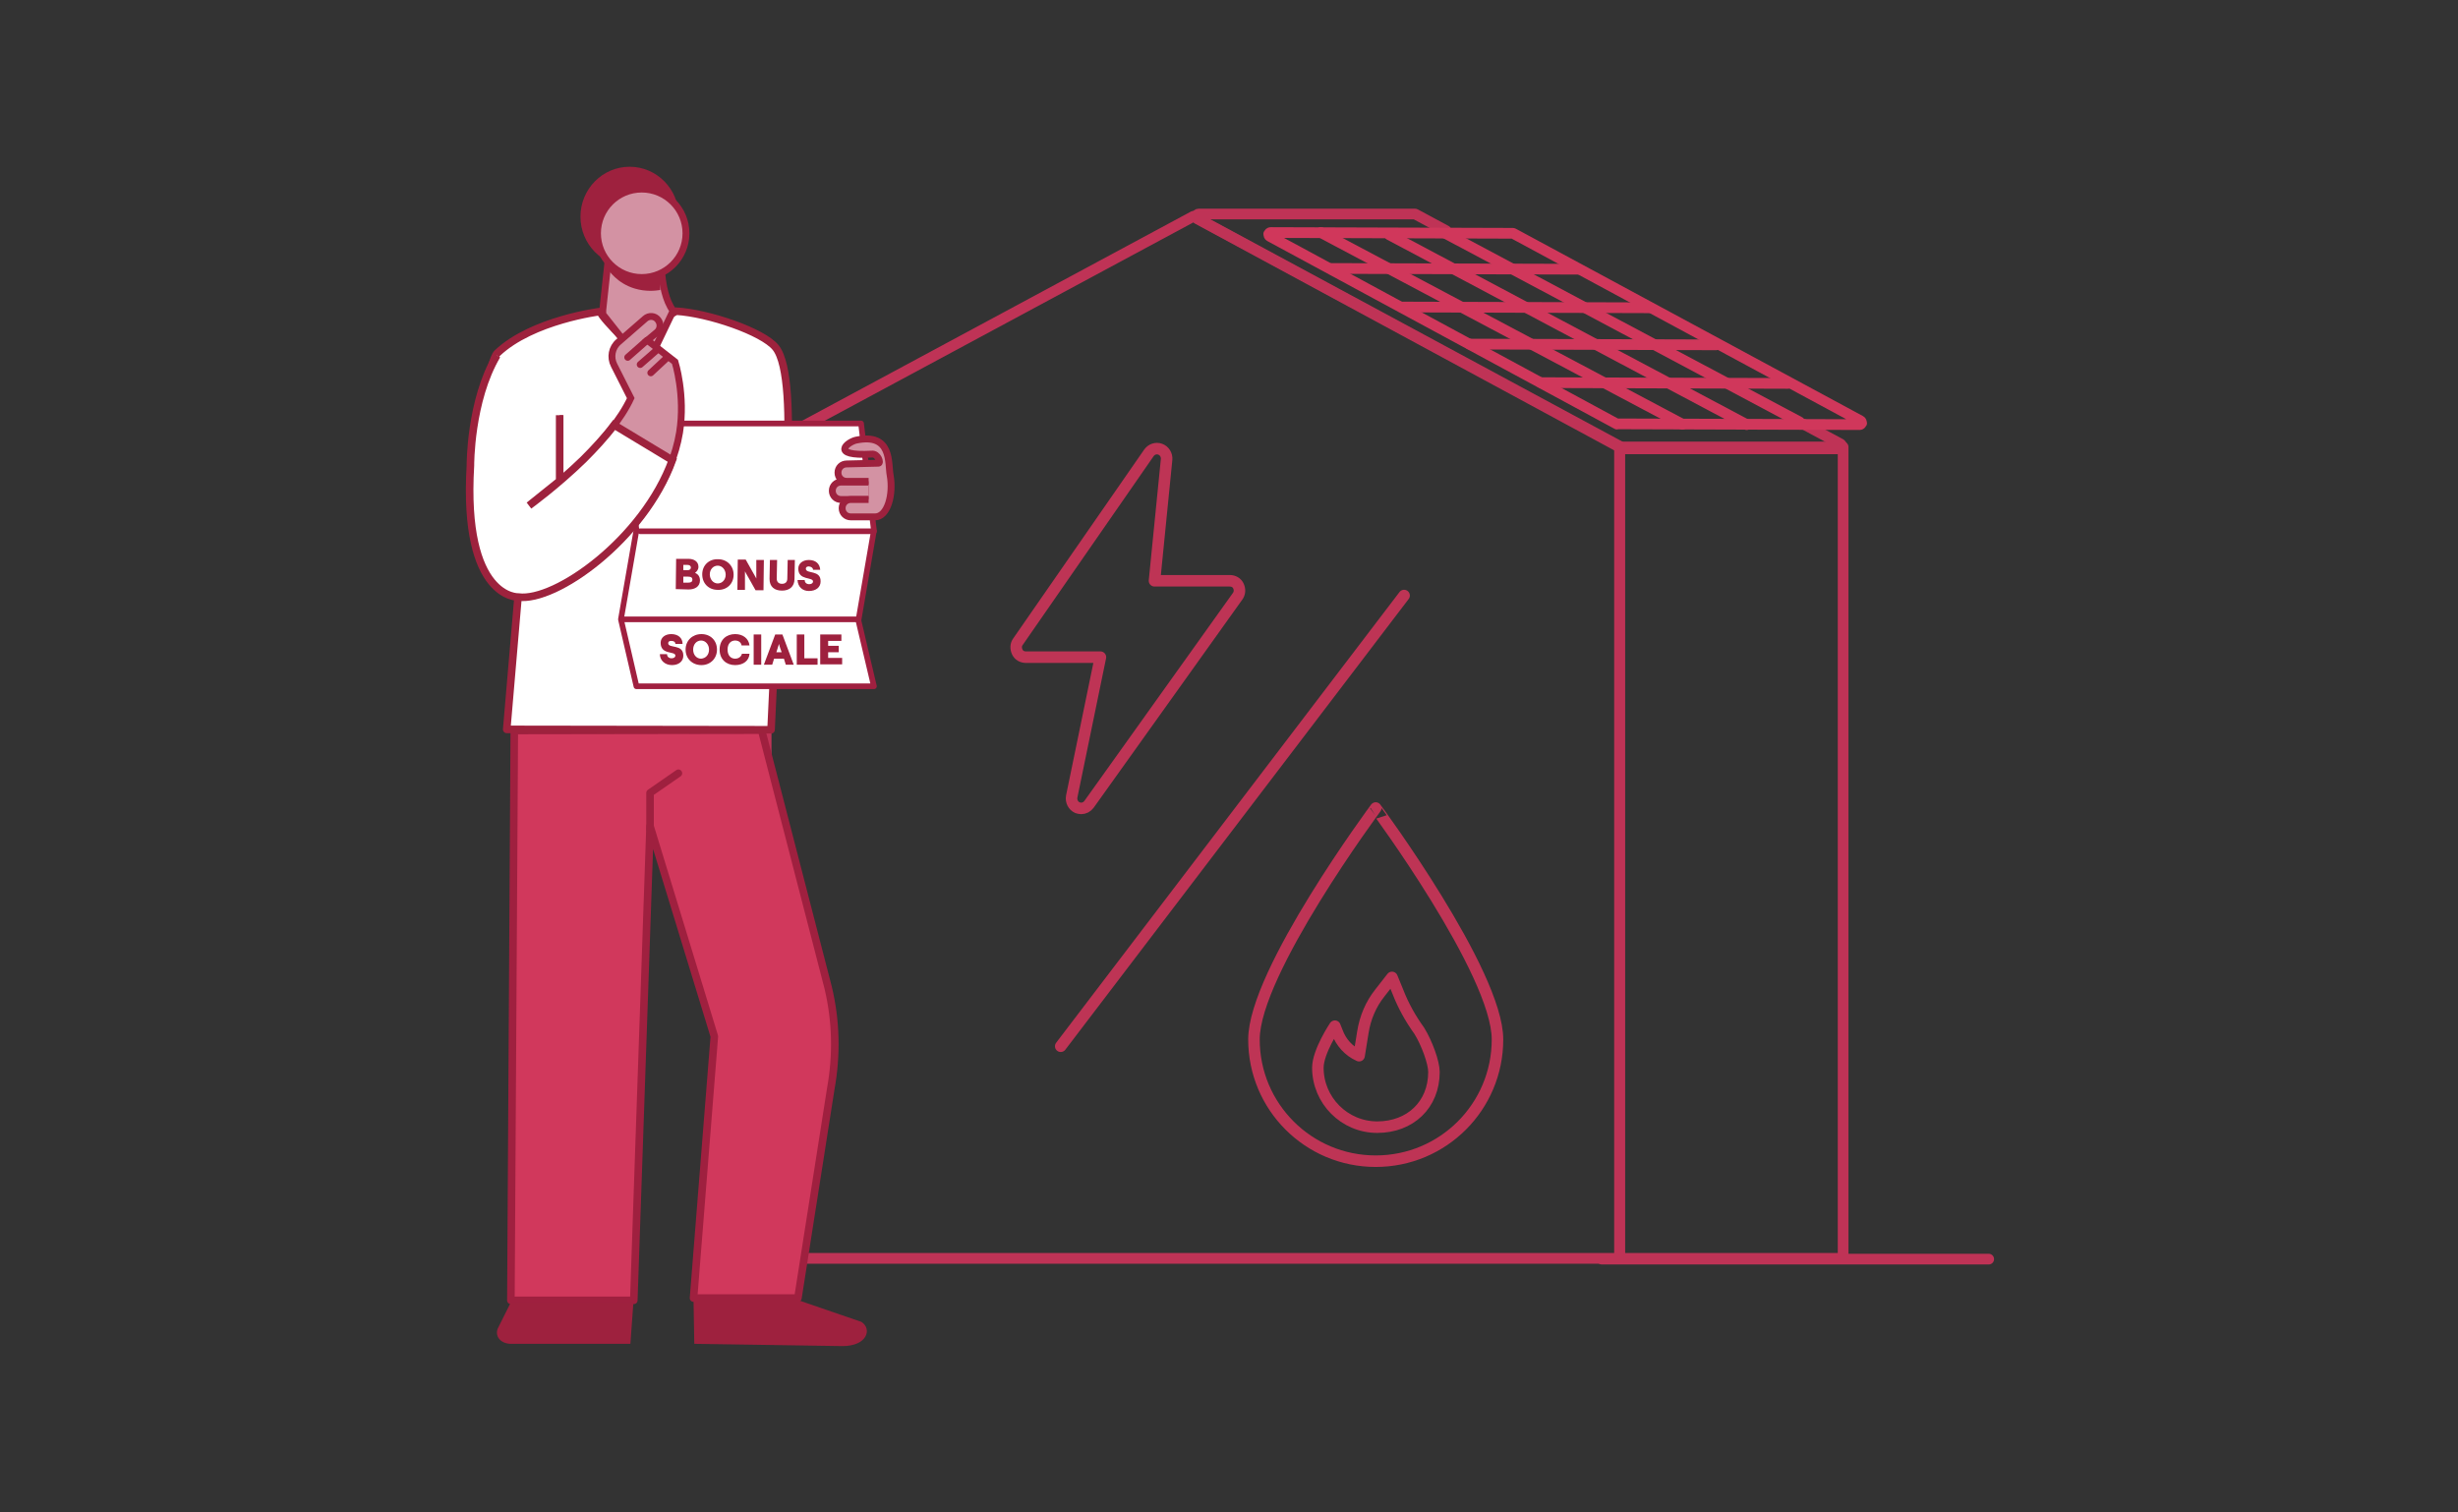 <?xml version="1.0" encoding="utf-8"?>
<!-- Generator: Adobe Illustrator 27.8.0, SVG Export Plug-In . SVG Version: 6.00 Build 0)  -->
<svg version="1.2" baseProfile="tiny" id="_3" xmlns="http://www.w3.org/2000/svg" xmlns:xlink="http://www.w3.org/1999/xlink"
	 x="0px" y="0px" viewBox="0 0 650 400" overflow="visible" xml:space="preserve">
<rect x="0" y="0" width="650" height="400" fill="#333333" stroke="none"/>
<g>
	<g id="CASA">
		<polygon fill="none" stroke="#BF3356" stroke-width="2.83" stroke-linecap="round" stroke-linejoin="round" points="315.6,57.2 
			202.6,118 202.6,332.8 428.3,332.8 428.3,118 		"/>
		<rect x="428.3" y="118.2" fill="none" width="59.1" height="214.6"/>
		
			<rect x="428.3" y="118.2" fill="none" stroke="#BF3356" stroke-width="2.83" stroke-linecap="round" stroke-linejoin="round" width="59.1" height="214.6"/>
		<path fill="none" stroke="#BF3356" stroke-width="2.83" stroke-linecap="round" stroke-linejoin="round" d="M477,112.2l9.7,5.2
			c0.3,0.2,0.4,0.5,0.3,0.8s-0.3,0.5-0.7,0.5h-57.1c-0.1,0-0.2,0-0.3-0.1L316.7,57.9c-0.3-0.2-0.4-0.5-0.3-0.8s0.3-0.5,0.6-0.5h57.1
			c0.1,0,0.2,0,0.3,0.1l8,4.3"/>
	</g>
	<g id="PANNELLO">
		<path fill="none" stroke="#D0375B" stroke-width="2.83" stroke-linecap="round" stroke-linejoin="round" d="M427.5,112.1
			l-91.7-49.6c-0.2-0.1-0.3-0.4-0.3-0.6c0.1-0.2,0.3-0.4,0.5-0.4l64,0.2c0.1,0,0.2,0,0.3,0.1l91.7,49.5c0.2,0.1,0.3,0.4,0.3,0.6
			c-0.1,0.2-0.3,0.4-0.5,0.4l-64-0.2C427.7,112.2,427.6,112.2,427.5,112.1L427.5,112.1z"/>
		
			<line fill="none" stroke="#D0375B" stroke-width="2.83" stroke-linecap="round" stroke-linejoin="round" x1="349.3" y1="61.5" x2="444.9" y2="112.2"/>
		
			<line fill="none" stroke="#D0375B" stroke-width="2.83" stroke-linecap="round" stroke-linejoin="round" x1="367.4" y1="62.1" x2="461.9" y2="112.3"/>
		
			<line fill="none" stroke="#D0375B" stroke-width="2.83" stroke-linecap="round" stroke-linejoin="round" x1="382.2" y1="61.7" x2="475.9" y2="111.6"/>
		
			<line fill="none" stroke="#BF3356" stroke-width="2.83" stroke-linecap="round" stroke-linejoin="round" x1="423.6" y1="333" x2="525.9" y2="333"/>
		
			<line fill="none" stroke="#D0375B" stroke-width="2.83" stroke-linecap="round" stroke-linejoin="round" x1="352.1" y1="71" x2="417.3" y2="71.2"/>
		
			<line fill="none" stroke="#D0375B" stroke-width="2.83" stroke-linecap="round" stroke-linejoin="round" x1="371" y1="81.2" x2="436.3" y2="81.4"/>
		
			<line fill="none" stroke="#D0375B" stroke-width="2.83" stroke-linecap="round" stroke-linejoin="round" x1="388.6" y1="91" x2="453.8" y2="91.2"/>
		
			<line fill="none" stroke="#D0375B" stroke-width="2.83" stroke-linecap="round" stroke-linejoin="round" x1="407.5" y1="101.2" x2="472.8" y2="101.4"/>
	</g>
	<g>
		<g>
			<path fill="#D1385C" stroke="#9F203F" stroke-width="2" stroke-linecap="round" stroke-linejoin="round" d="M201.4,193.1
				l17.6,68.1c2.1,8.8,2.3,17.8,0.7,26.7l-8.7,55.4h-27.6l5.5-69.2l-17-55.6l-4.3,125.4h-32.5l0.9-150.7L201.4,193.1L201.4,193.1z"
				/>
			<path fill="#9E213E" d="M135.1,344.4l-3.5,7c-0.8,2.3,1.1,4,3.5,4h31.6l0.8-11H135.1L135.1,344.4z"/>
			<path fill="#9E213E" d="M210.9,343.8l16.9,5.8c2.9,1.9,1.5,6.4-5,6.4l-39.2-0.6l-0.2-11.6L210.9,343.8L210.9,343.8z"/>
		</g>
		<path fill="#FFFFFF" stroke="#9D223D" stroke-width="2" stroke-linecap="round" stroke-linejoin="round" d="M137,157.8l-3,35.1
			l69.9,0.1l2-43.1c0,0,6.2-49.4-0.8-58c-3.4-4.2-17.8-9.1-26.3-9.6l-5.1,2.9c-3.2,3.1-3.9,9.1-3.9,9.1s-10.4-9.7-11.1-11.9
			c0,0-17.9,2.2-27.2,11C127.4,97.6,122,155.3,137,157.8L137,157.8z"/>
		<g>
			<path fill="#D392A3" stroke="#9E213E" stroke-width="1.82" stroke-miterlimit="10" d="M159.4,82l1.8-16.7h13.7
				c0,0-0.9,11.5,3.1,16.9l-7.3,15.2l-11.3-14.3V82z"/>
			<ellipse fill="#9E213E" cx="166.5" cy="57.3" rx="13" ry="13.2"/>
			<path fill="#9E213E" d="M160.4,70.7v-5h14.2v11c-1.3,0.2-3.8,0.5-6.8-0.4C163.2,74.9,161,71.6,160.4,70.7L160.4,70.7z"/>
			<circle fill="#D392A3" stroke="#9E213E" stroke-width="1.82" stroke-miterlimit="10" cx="169.7" cy="61.7" r="11.7"/>
		</g>
		<polygon fill="#FFFFFF" stroke="#A02040" stroke-width="1.5" stroke-linecap="round" stroke-linejoin="round" points="164.9,112 
			227.7,112 231.1,140.3 227,164.1 231.1,181.5 168.3,181.5 164.2,163.8 168.3,140.2 		"/>
		<g>
			<path fill="#D392A3" stroke="#9E213E" stroke-width="1.82" stroke-miterlimit="10" d="M229.7,132.1h-7.3c-1.3,0-2.3-1-2.3-2.3
				l0,0c0-1.3,1-2.3,2.3-2.3h7.3"/>
			<path fill="#D392A3" stroke="#9E213E" stroke-width="1.82" stroke-miterlimit="10" d="M229.7,132.1H225c-1.3,0-2.3,1-2.3,2.3l0,0
				c0,1.3,1,2.3,2.3,2.3h6.4c3.3,0,4.9-5.9,4-11c-0.6-3.1,0.6-11.3-9-9.3c-2.3,0.5-7.1,4.3,4.1,3.7c1.7-0.2,2.5,2.4,1.8,2.4
				l-8.4,0.2c-1.3,0-2.3,1-2.3,2.3l0,0c0,1.3,1,2.3,2.3,2.3h5.8"/>
		</g>
		<path fill="#D392A3" stroke="#9E213E" stroke-width="1.82" stroke-miterlimit="10" d="M148,123.1h-21
			c-2.1,35.4,10.1,34.7,10.1,34.7c10.9,1.5,38.6-19.3,42.6-43.4c1.6-9.9-1.2-18.7-1.2-18.7l-7.3-5.7l2.5-2.1c1-0.8,1.1-2.3,0.3-3.3
			l0,0c-0.8-1.1-2.4-1.2-3.4-0.3l-7,6.1c-1.8,1.5-2.3,4.1-1.2,6.2l4.4,8.7c-2.6,5.6-7.5,11.3-12.4,16.2
			c-7.2,7.1-14.4,12.2-14.4,12.2l8.1-6.5L148,123.1v4.1v-17.4"/>
		<path fill="#FFFFFF" stroke="#9D223D" stroke-width="2" stroke-miterlimit="10" d="M148,109.8v17.4v-4.1v4.1l-8.1,6.5
			c0,0,7.2-5.2,14.4-12.2c2.8-2.8,5.7-5.9,8.1-9.1l15.4,9.3c-7.6,20.9-30.8,37.5-40.7,36.2c0,0-14.8,0.7-12.7-34.8
			c0,0-0.1-17.1,7-29.1"/>
		
			<line fill="none" stroke="#9E213E" stroke-width="1.82" stroke-linecap="round" stroke-linejoin="round" x1="171.1" y1="90" x2="166" y2="94.5"/>
		
			<line fill="none" stroke="#9E213E" stroke-width="1.82" stroke-linecap="round" stroke-linejoin="round" x1="174" y1="92.3" x2="169.3" y2="96.4"/>
		
			<line fill="none" stroke="#9E213E" stroke-width="1.82" stroke-linecap="round" stroke-linejoin="round" x1="176.6" y1="94.4" x2="172.1" y2="98.6"/>
		<polyline fill="#D1385C" stroke="#9F203F" stroke-width="2" stroke-linecap="round" stroke-linejoin="round" points="171.9,219.3 
			171.9,209.7 179.4,204.5 		"/>
		
			<line fill="none" stroke="#A02040" stroke-width="1.5" stroke-linecap="round" stroke-linejoin="round" x1="169.3" y1="140.5" x2="231.1" y2="140.5"/>
		
			<line fill="none" stroke="#A02040" stroke-width="1.5" stroke-linecap="round" stroke-linejoin="round" x1="164.9" y1="163.8" x2="226.7" y2="163.8"/>
	</g>
	<g>
		<path fill="#9E213E" d="M178.7,155.8l0.1-8l3.3,0c1.4,0,2.6,0.7,2.6,2.1c0,0.8-0.5,1.3-0.9,1.6c0.7,0.3,1.3,0.9,1.3,2
			c0,1.6-1.3,2.4-3,2.4L178.7,155.8z M180.7,154.1l1.2,0c0.9,0,1.2-0.3,1.2-0.8s-0.3-0.8-1.2-0.8l-1.2,0L180.7,154.1z M180.7,150.8
			l1.1,0c0.6,0,0.9-0.3,0.9-0.7c0-0.4-0.3-0.7-0.9-0.7l-1.1,0L180.7,150.8z"/>
	</g>
	<g>
		<path fill="#9E213E" d="M185.7,151.9c0-2.4,1.8-4.1,4.2-4c2.4,0,4.1,1.8,4.1,4.1c0,2.4-1.8,4.1-4.2,4
			C187.4,156,185.7,154.3,185.7,151.9z M191.9,152c0-1.3-0.9-2.4-2.1-2.4c-1.2,0-2.1,1-2.1,2.3c0,1.3,0.9,2.4,2.1,2.4
			C191,154.3,191.9,153.3,191.9,152z"/>
	</g>
	<g>
		<path fill="#9E213E" d="M195,156l0.1-8l2.1,0l1.8,3.2c0.6,1,1,1.8,1,1.8s0-0.9,0-2l0-2.9l2,0l-0.1,8l-2.1,0l-1.8-3.2
			c-0.6-1-1-1.8-1-1.8s0,0.9,0,2l0,2.9L195,156z"/>
	</g>
	<g>
		<path fill="#9E213E" d="M203.5,153.1l0.1-5l1.9,0l-0.1,4.9c0,1,0.6,1.4,1.4,1.4c0.8,0,1.4-0.4,1.4-1.4l0.1-4.9l1.9,0l-0.1,5
			c0,2.1-1.4,3.1-3.3,3.1C204.8,156.2,203.5,155.2,203.5,153.1z"/>
	</g>
	<g>
		<path fill="#9E213E" d="M210.9,153.4l1.9,0c0,0.7,0.5,1.1,1.2,1.1c0.6,0,1-0.3,1-0.7c0-1.3-3.9-0.2-3.9-3.4c0-1.4,1.2-2.3,2.8-2.3
			c1.8,0,2.9,1,3,2.6l-1.9,0c0-0.5-0.4-0.8-1.1-0.9c-0.5,0-0.8,0.2-0.8,0.6c0,1.5,4,0.2,3.9,3.4c0,1.5-1.2,2.5-3.1,2.5
			C212.2,156.3,211,155.2,210.9,153.4z"/>
	</g>
	<g>
		<path fill="#9E213E" d="M174.5,173h1.9c0,0.7,0.5,1.1,1.2,1.1c0.6,0,1-0.3,1-0.7c0-1.3-3.9-0.1-3.9-3.4c0-1.4,1.2-2.3,2.8-2.3
			c1.8,0,3,1,3,2.6h-1.9c0-0.5-0.4-0.8-1.1-0.8c-0.5,0-0.8,0.2-0.8,0.6c0,1.5,4,0.1,4,3.3c0,1.5-1.2,2.5-3,2.5
			S174.5,174.7,174.5,173z"/>
	</g>
	<g>
		<path fill="#9E213E" d="M181.3,171.8c0-2.4,1.8-4.1,4.2-4.1c2.4,0,4.1,1.7,4.1,4.1c0,2.4-1.8,4.1-4.1,4.1
			C183,175.9,181.3,174.1,181.3,171.8z M187.5,171.8c0-1.3-0.9-2.4-2.1-2.4c-1.2,0-2.1,1-2.1,2.4s0.9,2.4,2.1,2.4
			C186.7,174.1,187.5,173.1,187.5,171.8z"/>
	</g>
	<g>
		<path fill="#9E213E" d="M190.3,171.8c0-2.7,1.9-4.1,4.1-4.1c2.1,0,3.6,1.2,3.8,3h-2.1c-0.1-0.8-0.8-1.3-1.7-1.3
			c-1.1,0-2,0.8-2,2.4c0,1.6,0.9,2.4,2,2.4c0.9,0,1.6-0.5,1.8-1.3h2c-0.1,1.8-1.6,3-3.8,3C192.1,175.9,190.3,174.4,190.3,171.8z"/>
	</g>
	<g>
		<path fill="#9E213E" d="M199.3,175.8v-8h2v8H199.3z"/>
	</g>
	<g>
		<path fill="#9E213E" d="M207.8,175.8l-0.5-1.6h-2.6l-0.5,1.6H202l3-8h1.9l3,8H207.8z M205.3,172.5h1.4l-0.1-0.3
			c-0.4-1-0.6-1.9-0.6-1.9s-0.3,0.9-0.6,1.9L205.3,172.5z"/>
	</g>
	<g>
		<path fill="#9E213E" d="M210.7,175.8v-8h2v6.3h3.5v1.7H210.7z"/>
	</g>
	<g>
		<path fill="#9E213E" d="M216.9,175.8v-8h5.6v1.7H219v1.3h2.8v1.7H219v1.5h3.7v1.7H216.9z"/>
	</g>
	<path fill="none" stroke="#BE3455" stroke-width="3.047" stroke-linecap="round" stroke-linejoin="round" d="M327.5,155
		c-0.4-0.9-1.3-1.4-2.3-1.4h-19.9l3.2-32.1c0.1-1.2-0.6-2.3-1.7-2.7c-1.1-0.4-2.3,0-3,1l-34.6,49.9c-0.6,0.8-0.6,1.8-0.2,2.7
		s1.3,1.4,2.3,1.4H291l-7.6,36.9c-0.2,1.2,0.4,2.4,1.5,2.9c0.3,0.1,0.7,0.2,1,0.2c0.8,0,1.6-0.4,2.1-1.1l39.2-54.9
		C327.9,156.9,327.9,155.9,327.5,155L327.5,155z"/>
	<g>
		<path fill="none" stroke="#BE3455" stroke-width="3.047" stroke-linecap="round" stroke-linejoin="round" d="M396,274.9
			c0,17.8-14.4,32.2-32.2,32.2c-17.8,0-32.2-14.4-32.2-32.2s32.2-61.2,32.2-61.2S396,257.2,396,274.9z"/>
		<path fill="none" stroke="#BE3455" stroke-width="3.047" stroke-linecap="round" stroke-linejoin="round" d="M379.2,283.5
			c0,8.7-6.3,14.6-15,14.6s-15.7-7.1-15.7-15.7c0-4.3,4.5-11,4.5-11l0.6,1.5c1,2.8,3.1,5.1,5.8,6.3l0,0l1-6.2
			c0.6-3.8,2.1-7.4,4.5-10.4l3.2-4.1l1.6,3.9c1.4,3.6,3.3,7,5.6,10.2C377.3,275.8,379.2,281,379.2,283.5L379.2,283.5z"/>
	</g>
	
		<line fill="none" stroke="#BE3455" stroke-width="3.047" stroke-linecap="round" stroke-linejoin="round" x1="280.5" y1="276.7" x2="371.3" y2="157.5"/>
</g>
</svg>
